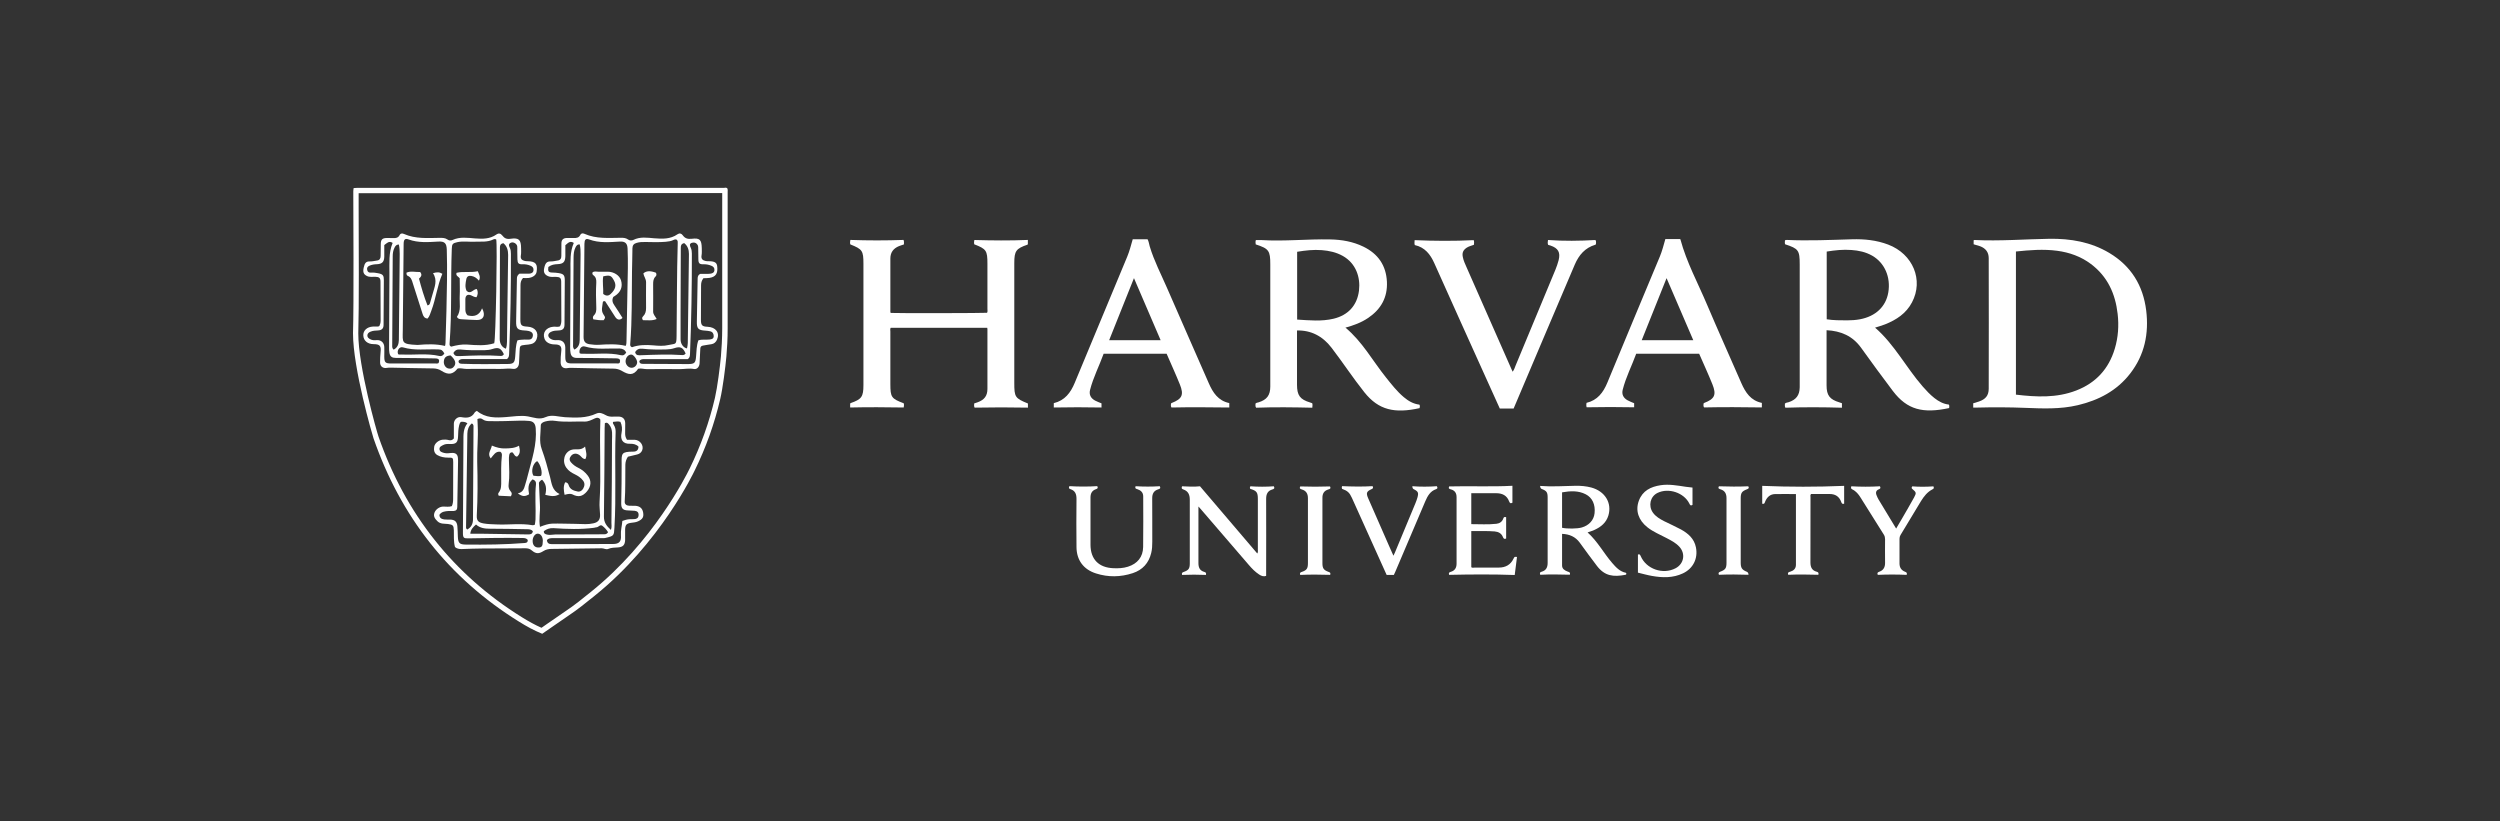<?xml version="1.0" encoding="UTF-8"?><svg id="Layer_1" xmlns="http://www.w3.org/2000/svg" viewBox="0 0 350 115"><rect x="0" y="0" width="350" height="115" fill="#333333" stroke="none"/><defs><style>.cls-1{fill:#fff;}</style></defs><path class="cls-1" d="M72.82,27.03h28.29s0,7.51,0,7.51c0,3.81,0,7.62,0,11.43,0,1.32-.09,2.96-.18,3.92-.14,1.5-.49,4.3-.84,5.82-.79,3.39-1.98,6.71-3.54,9.89-.5,1.03-5.12,10.28-13.77,17.22-1.16,.95-2.37,1.92-3.63,2.76-.66,.44-1.8,1.24-2.64,1.82-.28,.19-.52,.36-.7,.49-.84-.37-1.73-.85-2.76-1.49-9.55-5.94-16.3-14.44-20.06-25.28-.23-.66-2.83-9.75-2.83-14.44,.11-3.32,.07-12.93,.05-17.55,0-.88,0-1.59,0-2.08h22.63m28.69-.76c-.08,0-.17,.01-.25,.01-9.48,0-18.96,0-28.44,0-7.61,0-15.21,0-22.82,0-.17,0-.34,.02-.51,.03-.02,.15-.05,.3-.05,.45,0,2.58,.09,15.83-.04,19.87,0,4.93,2.71,14.24,2.87,14.71,3.79,10.93,10.51,19.55,20.37,25.67,1.04,.65,2.11,1.24,3.25,1.7,.17-.1,2.58-1.81,3.66-2.53,1.3-.86,2.5-1.84,3.7-2.81,9.19-7.37,13.88-17.31,13.97-17.49,1.58-3.21,2.78-6.55,3.59-10.03,.37-1.58,.72-4.43,.86-5.92,.09-.99,.19-2.65,.18-3.99,0-6.35,0-12.7,0-19.05,0-.18,.04-.38-.06-.56-.09-.07-.19-.08-.29-.08h0Z"/><path class="cls-1" d="M124.69,43.81c1,.06,13.09,.03,13.5-.02,.1-.17,.05-.37,.05-.55,0-2.11,0-4.21,0-6.32,0-1.84-.15-2.06-1.85-2.72-.04-.18-.04-.36,.02-.6,2.48,.07,4.97,.1,7.49-.01v.61s-.04,.05-.07,.06c-1.58,.54-1.83,.88-1.83,2.57,0,5.6,0,11.2,0,16.8,0,1.96,.11,2.13,1.91,2.86v.58c-2.49-.05-4.98-.05-7.46,0-.12-.2-.07-.39-.06-.59,.16-.05,.32-.1,.48-.16,.94-.34,1.37-.9,1.37-1.88,.01-2.79,0-5.58,0-8.37,0-.05-.01-.1-.03-.18h-13.51c-.11,.16-.05,.35-.05,.53,0,2.45,0,4.9,0,7.34,0,1.85,.14,2.05,1.87,2.7,.06,.18,.04,.36,0,.59-2.49-.04-4.99-.06-7.5,0v-.55s.05-.06,.08-.07c1.52-.53,1.78-.88,1.78-2.51,0-5.67,0-11.33,0-17,0-1.82-.15-2.03-1.83-2.7-.07-.19-.05-.38,0-.63,2.48,.09,4.96,.09,7.44,0,.11,.22,.04,.42,.06,.63-.25,.09-.48,.15-.7,.24-.77,.32-1.2,.87-1.2,1.73,0,2.48,0,4.96,0,7.45,0,.05,.02,.1,.04,.18Z"/><path class="cls-1" d="M255.72,46.24c0,.66,0,1.29,0,1.92,0,1.93,0,3.87,0,5.8,0,1.39,.44,1.96,1.79,2.37,.13,.04,.25,.08,.36,.12v.63c-2.65-.08-5.29-.09-7.91,0-.13-.2-.06-.39-.07-.58,.15-.14,.34-.14,.51-.19,1.06-.34,1.54-.97,1.56-2.08,.01-.62,0-1.23,0-1.85,0-5.12,0-10.24,0-15.36,0-1.98-.17-2.21-2.04-2.82-.07-.18-.04-.36-.02-.57,.08-.01,.16-.04,.24-.04,3.05,.14,6.1,0,9.15-.09,1.72-.05,3.42,.12,5.05,.74,3.48,1.32,4.99,4.97,3.34,8.09-.82,1.56-2.19,2.45-3.77,3.08-.46,.18-.94,.31-1.4,.46,2.71,2.34,4.34,5.57,6.67,8.24,.51,.58,1.03,1.14,1.64,1.62,.6,.47,1.25,.83,2.02,.91,.1,.17,.05,.33,.04,.49-3.64,.78-5.87,.27-7.9-2.42-1.51-1.99-2.98-4.01-4.44-6.04-1.18-1.63-2.8-2.34-4.83-2.44Zm.02-1.54c.98,.16,1.92,.14,2.86,.15,.6,0,1.2-.04,1.79-.15,2.19-.41,3.63-1.76,3.97-3.75,.37-2.15-.52-4.17-2.26-5.16-.9-.51-1.88-.72-2.89-.79-1.17-.09-2.31,.03-3.47,.22v9.47Z"/><path class="cls-1" d="M276.25,57.06v-.6c.26-.08,.53-.15,.78-.24,.93-.31,1.39-.83,1.39-1.8,.02-6.09,.01-12.19,0-18.28,0-.83-.43-1.38-1.21-1.67-.29-.1-.59-.18-.9-.27v-.56s.09-.05,.13-.04c3.5,.17,6.99-.11,10.48-.17,2.95-.04,5.8,.44,8.38,1.98,3.06,1.83,4.74,4.56,5.17,8.07,.39,3.22-.22,6.2-2.24,8.81-1.87,2.42-4.43,3.75-7.36,4.44-2.42,.57-4.87,.47-7.32,.37-2.24-.09-4.49-.1-6.73-.04-.18,0-.37,0-.6,0Zm5.98-21.85v20.04c2.87,.34,5.7,.48,8.44-.58,2.75-1.06,4.55-3.02,5.4-5.85,.48-1.6,.59-3.23,.4-4.88-.32-2.82-1.41-5.23-3.74-6.98-1.4-1.05-3-1.62-4.72-1.85-1.93-.26-3.86-.1-5.78,.1Z"/><path class="cls-1" d="M175.8,34.21c-.03-.21-.05-.39,.02-.6,.25,0,.51-.01,.76,0,3.22,.2,6.44-.16,9.66-.09,1.6,.03,3.17,.3,4.63,1.01,2.06,1,3.19,2.63,3.3,4.93,.1,2.17-.83,3.83-2.61,5.04-.97,.66-2.06,1.06-3.2,1.37,2.37,1.96,3.81,4.65,5.69,6.99,.77,.96,1.53,1.94,2.48,2.74,.64,.54,1.34,.95,2.19,1.05,.09,.16,.07,.33,.02,.49-3.49,.77-5.73,.28-7.72-2.21-1.61-2.02-3.03-4.19-4.6-6.24-1.26-1.65-2.92-2.48-4.84-2.42v.86c0,2.24,0,4.49,0,6.73,0,1.5,.42,2.06,1.84,2.49,.1,.03,.19,.07,.29,.1,.06,.19,.04,.37,.01,.63-2.63-.06-5.25-.1-7.86,0-.16-.21-.06-.4-.1-.56,.12-.15,.29-.15,.43-.19,1.17-.36,1.65-.99,1.65-2.22,0-1.9,0-3.8,0-5.7,0-3.8,0-7.6,0-11.4,0-1.92-.2-2.2-2.05-2.8Zm5.79,10.53c1.74,.11,3.43,.28,5.11-.12,2.03-.49,3.3-1.85,3.56-3.94,.22-1.85-.42-3.81-2.27-4.85-.91-.51-1.91-.73-2.94-.81-1.16-.09-2.31,.04-3.45,.23v9.5Z"/><path class="cls-1" d="M246.66,56.42v.62c-2.7-.04-5.4-.06-8.09,0-.14-.2-.07-.39-.07-.56,.03-.03,.06-.05,.09-.07,1.46-.56,1.74-1.13,1.15-2.6-.58-1.44-1.23-2.85-1.86-4.29h-8.81c-.61,1.68-1.45,3.29-1.89,5.04-.16,.64,.08,1.14,.66,1.47,.29,.17,.62,.28,.94,.42v.57c-2.22-.04-4.44-.05-6.65,0-.07-.22-.05-.41-.02-.62,1.53-.36,2.35-1.45,2.92-2.83,2.44-5.9,4.9-11.79,7.36-17.68,.32-.77,.52-1.59,.76-2.42h2.07s.03,.02,.04,.05c.86,3.2,2.45,6.11,3.73,9.14,1.56,3.68,3.21,7.32,4.8,10.98,.58,1.32,1.32,2.44,2.85,2.76Zm-16.81-8.79h7.21c-1.24-2.9-2.47-5.74-3.74-8.69-1.17,2.93-2.31,5.78-3.48,8.69Z"/><path class="cls-1" d="M163.3,49.52h-8.79c-.61,1.69-1.45,3.3-1.9,5.06-.17,.66,.09,1.17,.7,1.5,.28,.15,.59,.26,.9,.39v.58c-2.22-.04-4.44-.05-6.68,0v-.61c1.54-.37,2.36-1.46,2.93-2.84,2.44-5.9,4.9-11.79,7.36-17.69,.32-.77,.52-1.59,.76-2.41h2.08c.17,.29,.2,.66,.3,.99,.61,2.04,1.6,3.92,2.44,5.86,1.92,4.43,3.89,8.85,5.82,13.28,.58,1.34,1.33,2.48,2.88,2.8v.62c-2.7-.03-5.4-.06-8.09,0-.14-.2-.07-.39-.07-.56,.03-.03,.06-.05,.09-.07,1.47-.57,1.74-1.14,1.15-2.6-.58-1.44-1.23-2.85-1.86-4.31Zm-4.55-10.57c-1.18,2.96-2.32,5.81-3.47,8.68h7.21c-1.24-2.89-2.46-5.73-3.73-8.68Z"/><path class="cls-1" d="M211.88,57.19h-1.91c-.58-1.29-1.17-2.58-1.75-3.87-2.48-5.49-4.96-10.98-7.42-16.48-.56-1.25-1.33-2.22-2.73-2.53-.07-.22-.04-.42-.02-.69,2.75,.12,5.5,.14,8.27,0,.08,.23,.05,.43,.03,.65-.35,.13-.72,.21-1.03,.42-.5,.34-.65,.73-.52,1.32,.1,.49,.31,.94,.51,1.39,2.1,4.77,4.2,9.53,6.3,14.29,.05,.11,.1,.22,.16,.35,.22-.28,.3-.59,.42-.88,1.86-4.46,3.71-8.92,5.56-13.38,.18-.44,.34-.9,.46-1.36,.27-1.09-.06-1.67-1.13-2.04-.11-.04-.23-.06-.34-.1-.09-.21-.06-.41-.02-.68,2.22,.16,4.44,.13,6.64,0,.14,.21,.07,.4,.07,.58-.03,.03-.05,.07-.07,.08-1.45,.42-2.32,1.45-2.89,2.78-1.47,3.45-2.95,6.91-4.41,10.36-1.38,3.25-2.76,6.5-4.15,9.79Z"/><path class="cls-1" d="M218.69,74.75c0,1.49-.01,2.96,0,4.42,0,.48,.38,.7,.78,.85,.2,.07,.42,.1,.3,.44-1.36-.03-2.75-.07-4.14,.01-.08-.25-.05-.37,.2-.43,.62-.17,.84-.61,.84-1.23-.01-3.05,0-6.09,0-9.14,0-.76-.14-.95-.84-1.22q-.18-.07-.22-.42c1.66,.13,3.32,.01,4.97-.02,.74-.01,1.47,.05,2.19,.24,1.93,.52,2.93,2.16,2.4,3.93-.3,.99-1.03,1.59-1.93,2-.31,.14-.63,.24-.98,.36,1.39,1.24,2.25,2.89,3.44,4.27,.53,.61,1.07,1.21,1.92,1.38,.03,0,.05,.08,.07,.12,0,.09-.04,.15-.11,.16-1.72,.33-2.91,.18-4-1.23-.83-1.07-1.61-2.17-2.41-3.26-.61-.84-1.45-1.2-2.49-1.24Zm0-.86c.73,.16,2.13,.14,2.75-.04,1.03-.29,1.7-1.04,1.8-2,.13-1.2-.31-2.18-1.24-2.65-1.05-.54-2.17-.47-3.31-.27v4.97Z"/><path class="cls-1" d="M165.47,68.08c.85,.04,1.67,.09,2.53,0,2.66,3.13,5.33,6.26,8.02,9.41,.13-.2,.07-.37,.08-.53,0-2.36,0-4.72,0-7.09,0-.94-.16-1.16-1.06-1.43-.07-.11-.08-.21,.02-.36,1.09,.08,2.19,.08,3.28,0,.16,.3,0,.38-.2,.44-.66,.19-.88,.64-.88,1.32,.02,3.41,0,6.81,0,10.22v.56c-.39,.14-.69,0-.98-.19-.55-.36-1-.82-1.43-1.32-2.27-2.64-4.53-5.27-6.8-7.9-.06-.07-.13-.14-.27-.3,0,.25,0,.39,0,.54,0,2.46,.01,4.93,0,7.39,0,.64,.21,1.06,.83,1.23,.22,.06,.28,.17,.22,.42-1.11-.05-2.23-.05-3.34,0-.09-.3,.05-.35,.26-.43,.66-.23,.82-.48,.82-1.18,0-2.98,0-5.96,0-8.93,0-.7-.23-1.2-.91-1.43-.21-.07-.28-.17-.18-.41Z"/><path class="cls-1" d="M205.98,69.05v4.33c1.18,0,2.35,.08,3.52-.05,.45-.05,.81-.29,.96-.74,.07-.22,.19-.25,.4-.18v2.98c-.24,.13-.36,.02-.45-.2-.2-.52-.62-.74-1.16-.79-1.08-.09-2.16-.03-3.27-.05v5.06c.14,.12,.34,.05,.52,.05,1.11,0,2.23,0,3.34,0,.94,0,1.65-.39,2.06-1.26,.13-.27,.14-.26,.48-.23-.11,.83-.21,1.65-.32,2.53-3.07-.11-6.13-.09-9.18-.02-.1-.26,0-.36,.22-.42,.57-.16,.82-.56,.82-1.15,0-3.1,0-6.2,0-9.3,0-.57-.24-.95-.8-1.1-.2-.05-.38-.1-.24-.41,2.93-.08,5.89,.07,8.86-.09v2.37c-.28,.16-.38,.02-.46-.18-.31-.84-.96-1.15-1.81-1.15-1.16,0-2.32,0-3.51,0Z"/><path class="cls-1" d="M159,68.07c1.13,.07,2.26,.07,3.37,0,.15,.28,.02,.37-.2,.43-.64,.19-.87,.62-.86,1.28,.02,2.02,0,4.04,.01,6.06,0,.53-.02,1.06-.15,1.58-.34,1.41-1.21,2.37-2.58,2.82-1.7,.56-3.44,.59-5.15,.04-1.74-.55-2.71-1.85-2.73-3.67-.03-2.26-.02-4.52,0-6.78,0-.66-.19-1.14-.85-1.35-.22-.07-.27-.17-.14-.42,1.29,.08,2.61,.08,3.9,0,.15,.29,0,.36-.2,.43-.54,.19-.75,.59-.75,1.15,0,2.21,0,4.42,0,6.63,.01,2.04,1.16,3.2,3.21,3.28,.69,.03,1.37,0,2.03-.21,1.33-.42,2.11-1.36,2.13-2.76,.04-2.36,.01-4.73,.01-7.09,0-.54-.33-.84-.81-1-.18-.06-.39-.08-.25-.43Z"/><path class="cls-1" d="M187.88,68.42c-.05-.13-.04-.23,.01-.36,1.43,.06,2.86,.09,4.27,0,.13,.25,.06,.33-.14,.42-.7,.31-.8,.54-.47,1.29,.96,2.22,1.95,4.44,2.92,6.66,.19,.44,.39,.87,.61,1.37,.08-.17,.14-.29,.2-.42,.96-2.32,1.93-4.63,2.89-6.95,.1-.25,.2-.51,.27-.77,.19-.68,.11-.86-.53-1.18q-.18-.09-.18-.41c1.14,.09,2.28,.08,3.43,0,.1,.19,.14,.33-.1,.41-.83,.28-1.2,.96-1.52,1.7-1.39,3.28-2.79,6.57-4.19,9.85-.07,.15-.14,.31-.21,.46h-1.01c-.93-2.07-1.87-4.14-2.8-6.21-.69-1.53-1.37-3.05-2.06-4.57-.34-.75-.62-1-1.4-1.28Z"/><path class="cls-1" d="M236.95,68.27v2.42c-.28,.16-.35,0-.44-.19-.75-1.52-2.91-2.25-4.46-1.49-1.02,.5-1.32,1.8-.64,2.76,.4,.56,.98,.89,1.58,1.2,.78,.39,1.58,.74,2.34,1.15,1.01,.56,1.86,1.29,2.1,2.51,.31,1.55-.38,2.96-1.82,3.64-1.39,.66-2.86,.62-4.33,.36-.65-.11-1.3-.3-1.97-.46v-2.53c.23-.11,.3,.02,.39,.22,.78,1.81,3.1,2.62,4.87,1.7,1.19-.62,1.44-2.05,.53-3.03-.51-.55-1.17-.88-1.82-1.22-.89-.47-1.83-.85-2.63-1.48-1.27-1-1.72-2.34-1.21-3.73,.52-1.4,1.66-1.96,3.05-2.17,1.19-.18,2.36,.05,3.52,.22,.3,.04,.61,.07,.94,.11Z"/><path class="cls-1" d="M251.42,69.17c-1.01,0-1.97-.02-2.92,0-.67,.02-1.1,.41-1.36,1.01-.08,.18-.09,.43-.43,.34v-2.5c3.82,.16,7.63,.16,11.47,0v2.5c-.26,.08-.34-.04-.41-.25-.28-.77-.84-1.12-1.66-1.11-.86,.01-1.71,0-2.56,0-.14,.14-.08,.31-.08,.45,0,3.05,0,6.09-.01,9.14,0,.68,.23,1.13,.9,1.3,.22,.06,.27,.17,.21,.42-1.4-.04-2.82-.06-4.22,0-.12-.34,.08-.38,.3-.44,.46-.14,.78-.43,.78-.96,0-3.28,0-6.57,0-9.91Z"/><path class="cls-1" d="M266.91,80.48c-1.35-.06-2.69-.06-4.02,0-.11-.25-.04-.35,.19-.43,.6-.2,.84-.64,.83-1.26-.02-1.1,0-2.19,0-3.29,0-.23-.04-.43-.16-.63-1.09-1.74-2.18-3.48-3.27-5.21-.29-.47-.64-.9-1.15-1.14-.2-.1-.23-.22-.14-.44,1.32,.08,2.66,.08,4,0,.12,.22,.09,.33-.15,.42-.39,.15-.48,.46-.32,.84,.08,.19,.15,.38,.26,.56,.81,1.35,1.62,2.69,2.48,4.1,.3-.51,.58-.97,.84-1.43,.56-.98,1.14-1.95,1.68-2.94,.34-.64,.3-.7-.27-1.19-.11-.09-.1-.2,.01-.35,.98,.08,1.98,.07,2.96,0,.11,.23,.05,.33-.12,.41-.73,.37-1.21,.99-1.63,1.67-.96,1.58-1.9,3.17-2.86,4.74-.1,.17-.14,.34-.14,.53,0,1.15,.01,2.29,0,3.44,0,.57,.25,.95,.76,1.16,.21,.08,.34,.15,.24,.45Z"/><path class="cls-1" d="M182.04,68.1c1.38,.05,2.78,.05,4.16,0,.17,.33-.06,.37-.23,.42-.59,.18-.84,.57-.83,1.19,.01,3.05,0,6.09,0,9.14,0,.7,.17,.96,.82,1.2,.2,.07,.36,.12,.27,.43-1.4-.04-2.81-.06-4.2,.01-.1-.29,.02-.36,.24-.43,.68-.23,.84-.48,.84-1.22,0-3.03,0-6.06,0-9.09,0-.64-.25-1.05-.86-1.23-.2-.06-.37-.13-.22-.41Z"/><path class="cls-1" d="M244.81,80.47c-1.39-.05-2.77-.06-4.16,0-.11-.24-.05-.34,.18-.43,.73-.27,.88-.49,.88-1.26,0-3.01,0-6.03,0-9.04,0-.62-.23-1.06-.85-1.24-.19-.06-.38-.12-.21-.42,1.36,.05,2.74,.06,4.11,0,.16,.27,.01,.34-.19,.42-.72,.28-.87,.51-.87,1.27,0,3,0,5.99,0,8.99,0,.75,.17,1.01,.86,1.29q.22,.09,.23,.42Z"/><g><path class="cls-1" d="M87.79,61.57c.36,0,.71-.01,1.07,0,.76,.03,1.3,.8,1.05,1.46-.13,.33-.38,.52-.72,.6-.43,.11-.86,.21-1.28,.31-.24,.35-.35,.72-.36,1.12-.03,1.71,.03,3.42-.09,5.13-.03,.4,.24,.59,.61,.61,.29,.02,.58,0,.87,.01,.65,.05,1,.36,1.1,.94,.11,.64-.07,.94-.72,1.24-.32,.15-.66,.16-1,.21-.62,.1-.78,.29-.8,.92-.01,.5,0,.99,0,1.49-.03,.7-.31,.98-1.01,1.03-.46,.03-.92,.02-1.36,.21-.29,.13-.59-.09-.91-.09-2.35,.03-4.69,.05-7.04,.09-.39,0-.78,.08-1.12,.3-.65,.41-1.05,.4-1.63-.09-.27-.23-.54-.3-.88-.3-2.02,.02-4.05,.01-6.07,.03-.96,0-1.92,.05-2.88,.08-.33,0-.65-.05-.92-.28-.21-.77-.14-1.56-.16-2.34-.02-.69-.14-.8-.82-.89-.49-.06-1.04,.03-1.46-.37-.35-.34-.63-.69-.43-1.22,.18-.48,.73-.85,1.24-.85,.39,0,.78,.08,1.19-.06,.14-.31,.18-.65,.18-.99,0-1.73,.01-3.46,.01-5.19,0-.6-.08-.62-.71-.61-.52,0-1.06-.09-1.52-.36-.44-.26-.51-.71-.43-1.18,.08-.47,.61-.9,1.15-.97,.29-.03,.58-.03,.87,.05,.27,.08,.51,.03,.73-.23,0-.66,0-1.36,0-2.06,0-.55,.51-1.02,1.04-.92,.76,.14,1.44,.12,1.88-.65,.05-.09,.18-.14,.3-.23,1.21,1.02,2.63,.98,4.09,.87,1.02-.07,2.06-.27,3.07-.09,.84,.15,1.59,.5,2.49,.09,.84-.39,1.79-.03,2.69,.02,1.5,.08,2.98,.15,4.39-.51,.45-.21,.9-.01,1.27,.2,.35,.21,.69,.25,1.07,.23,.26-.01,.51-.02,.77-.01,.61,.02,.93,.36,.93,.97,0,.46,0,.92-.01,1.39,0,.28,.04,.54,.24,.86Zm-12.17,12.18c.61-.24,1.12-.41,1.64-.44,.53-.03,1.06,0,1.59,0,1.04,.02,2.09,.03,3.13,.07,.36,.01,.72-.04,1.07-.11,.7-.14,.99-.52,.96-1.22-.02-.6-.11-1.2-.07-1.79,.24-3.78-.03-7.56,.11-11.34,0-.08-.02-.17-.02-.23-.24-.26-.47-.24-.76-.11-.45,.21-.9,.45-1.41,.44-1.38-.04-2.77,.11-4.16-.1-.45-.07-.93-.03-1.38,.09-.29,.08-.61,.25-.61,.55,0,1.1-.27,2.22,.13,3.31,.47,1.29,.83,2.6,1.17,3.92,.23,.9,.28,1.88,1.34,2.38-.74,.47-1.37,.23-2.01,.11,.23-.92,.1-1.54-.44-2.12-.19,.08-.34,.21-.45,.42,.05,1.01,.08,2.03,.14,3.06,.07,1.01-.18,2.03,.01,3.13Zm-3.1-4.68c.7-.16,.85-.66,.99-1.15,.15-.49,.29-.98,.41-1.48,.54-2.13,1.27-4.22,1.08-6.48-.05-.64-.32-.99-.96-1.03-.39-.03-.79-.05-1.18-.04-1.43,.04-2.87,.1-4.3,.07-.34,0-.68-.03-.98-.25-.22-.17-.46-.18-.74-.04,.01,.31,.03,.62,.04,.92,.09,1.69-.11,3.39-.07,5.08,.07,2.5,.08,5-.06,7.49-.04,.79,.27,.99,.95,1.12,.61,.11,1.23,.11,1.84,.14,1.67,.08,3.35-.19,5.02,.11,.09,.02,.19-.04,.32-.07,.03-.25,.08-.48,.09-.72,.07-1.66-.11-3.32,.07-4.98,.03-.33-.14-.54-.48-.65-.69,.59-.62,1.35-.49,2.09-.57,.34-.92,.34-1.57-.12Zm13.33-10.04c-.11,.2,0,.31,.08,.45,.19,.3,.27,.63,.26,.98-.16,4.48,.1,8.96-.17,13.44-.07,1.1-.05,1.13-1.3,1.42-.11,.03-.24,.02-.36,.02-2.31,0-4.63,0-6.94,0-.31,0-.61,0-.85,.26,.03,.45,.29,.58,.69,.58,2.85-.01,5.69-.01,8.54-.02,.89,0,1.2-.34,1.13-1.23-.05-.68,.15-1.32,.2-2,.19-.06,.34-.12,.51-.16,.37-.1,.75-.08,1.12-.09,.34-.01,.61-.13,.64-.52,.04-.4-.16-.61-.55-.65-.31-.02-.61-.04-.92-.05-.73-.02-.97-.28-.96-1.01,.03-1.85,.08-3.7,.06-5.55-.02-1.43-.05-1.66,1.62-1.67,.5,0,.72-.23,.74-.7-.32-.33-.74-.41-1.14-.4-1.12,.05-1.42-.63-1.23-1.53,.11-.53,.07-1.05-.16-1.54-.36-.11-.69-.02-1.01,0Zm-11.96,16.56c-.18-.23-.43-.26-.69-.27-2.52-.04-5.04,0-7.56,.05-.72,.02-.83-.05-.83-.78,.02-4.28,.05-8.56,.07-12.84,0-.87-.04-1.75,.56-2.49-.31-.22-.61-.22-.9-.21-.17,.14-.21,.33-.26,.51-.12,.5-.14,1.02-.15,1.53-.03,.86-.28,1.1-1.12,1.07-.33-.01-.66-.02-.95,.14-.25,.13-.58,.25-.53,.61,.04,.35,.36,.41,.64,.5,.39,.12,.78,0,1.17,0,.49,0,.73,.24,.77,.7,.01,.14,.02,.27,.02,.41-.04,2.16-.08,4.31-.11,6.47,0,.37-.18,.53-.52,.55-.24,.01-.48-.02-.72,0-.47,.04-.96,.08-1.26,.53,0,.47,.32,.6,.67,.65,.27,.04,.55,.01,.82,.02,.65,.02,.95,.27,1.02,.9,.05,.49,.05,.99,.07,1.49,.04,.89,.23,1.1,1.1,1.11,2.76,.03,5.52,0,8.27-.22,.3-.02,.44-.14,.42-.44Zm11.64-1.4c.14-.41,.07-.72,.07-1.02,.04-3.83,.08-7.67,.08-11.5,0-.74,.15-1.54-.39-2.21-.17-.21-.3-.37-.61-.21-.01,.23-.03,.46-.03,.7-.03,4.13-.04,8.25-.1,12.38-.01,.82,.38,1.32,.98,1.86Zm-20.13-.05c.57-.3,.81-.79,.82-1.41,.03-4.3,.05-8.59,.07-12.89,0-.19,.05-.42-.24-.56-.44,.37-.61,.87-.62,1.43-.07,4.3-.13,8.59-.18,12.89,0,.18-.06,.38,.16,.54Zm19.73,.37c-.22-.37-.5-.67-.82-.91-.29-.21-.51,.2-.79,.22-.12,0-.23,.05-.35,.07-1.89,.25-3.79,.18-5.68,.05-.54-.03-.96,.13-1.35,.42-.03,.35,.2,.42,.44,.48,.38,.1,.75,0,1.12-.01,2.22,0,4.45-.02,6.67-.03,.27,0,.56,.05,.76-.3Zm-19.29,.21c.53,0,.98,0,1.44,0,2.22,.03,4.44,.07,6.67,.1,.31,0,.58-.04,.65-.44-.21-.27-.51-.29-.82-.29-1.73-.03-3.45-.07-5.18-.07-.72,0-1.4-.08-1.96-.59-.4,.36-.75,.69-.8,1.3Zm10.16,1.05c0-.62-.29-1.06-.72-1.06-.37,0-.7,.46-.71,.98-.01,.61,.28,.96,.8,.96,.48,0,.62-.19,.62-.89Zm-1.32-9.17c.37,.03,.72,.11,1.07,.02,.24-.45-.08-1.62-.55-2.07-.6,.33-.9,1.43-.52,2.05Z"/><path class="cls-1" d="M98.47,38.97c-.25,.31-.32,.63-.32,.99,0,1.61-.01,3.22-.02,4.83,0,.75,.17,.93,.93,.96,1.15,.05,1.74,.83,1.33,1.79-.15,.35-.42,.6-.8,.65-.24,.03-.47,.07-.7,.11-.85,.13-.85,.12-.87,.96-.02,.55-.04,1.09-.08,1.64-.04,.47-.37,.84-.79,.76-.67-.13-1.33,.02-2,.02-1.53-.02-3.05-.01-4.58,0-.41,0-.81-.15-1.22-.06-.7,1.03-1.36,.84-2.25,.33-.39-.23-.76-.34-1.2-.34-1.97-.02-3.94-.07-5.91-.11-.17,0-.34,0-.51,.03-.6,.12-.99-.18-.99-.8,0-.5,.01-.99,.08-1.48,.11-.77-.14-1.03-.92-1.03-.7,0-1.25-.31-1.42-.8-.31-.86,.23-1.59,1.24-1.68,.3-.03,.61,.08,.92-.05,.15-.25,.2-.53,.2-.82,0-1.8,0-3.6-.02-5.39,0-.56-.16-.7-.74-.72-.37-.01-.75,.07-1.11-.1-.48-.22-.65-.54-.54-1.08,.15-.75,.37-1,.95-.98,.33,.01,.64-.09,.96-.13,.36-.04,.51-.3,.5-.66,0-.58,.02-1.16,.01-1.75,0-.49,.26-.72,.72-.74,.32-.01,.65,0,.98,0,.4,.02,.74-.02,.95-.44,.12-.25,.38-.24,.59-.14,1.65,.73,3.39,.56,5.11,.55,.35,0,.68,.02,.98,.24,.22,.16,.51,.18,.74,.06,.95-.48,1.95-.31,2.92-.23,1.15,.09,2.26,.14,3.26-.56,.27-.19,.54-.13,.72,.12,.32,.45,.69,.58,1.27,.51,1.14-.14,1.38,.13,1.41,1.3,0,.34,.03,.69-.03,1.02-.09,.5,.15,.7,.57,.79,.13,.03,.27,.03,.41,.03,.84,0,1.16,.19,1.21,.72,.11,.99-.19,1.46-1.05,1.61-.28,.05-.58,.04-.89,.05Zm-3.68-5.38c-.17-.12-.34-.07-.49,0-.34,.18-.71,.22-1.09,.26-.94,.08-1.88,.05-2.83,.03-.43-.01-.85,0-1.27,.13-.37,.11-.56,.32-.57,.74,0,1.08-.05,2.16-.06,3.24-.05,3.39,.03,6.78-.25,10.16-.02,.22,.02,.37,.25,.46,.96-.34,1.97-.35,2.98-.26,.72,.07,1.45,.12,2.15-.05,.98-.23,1.1,.05,1.11-1.23,.06-4.33,.03-8.66,.16-12.99,0-.17,.03-.34-.1-.48Zm-7.19,14.83c.12-.26,.1-.5,.11-.74,.07-3.39,.14-6.78,.19-10.16,.01-.91,0-1.81-.04-2.72-.03-.74-.35-1.02-1.07-.98-1.45,.08-2.9,.23-4.32-.3-.47-.17-.64,.03-.65,.61-.04,4.35-.08,8.69-.12,13.04,0,.62,.23,.93,.83,1.02,.46,.07,.92,.11,1.38,.08,1.22-.08,2.44-.14,3.68,.15Zm10.15-.76c.55-.19,1.09-.06,1.61-.13,.28-.04,.56-.1,.56-.47,0-.34-.15-.6-.5-.68-.22-.05-.44-.08-.66-.09-1.01-.06-1.22-.28-1.2-1.28,.04-2,.08-4,.11-6.01,0-.3,.09-.53,.37-.66,.24,0,.46,0,.68,0,.24,0,.48,.02,.72-.02,.27-.04,.54-.13,.58-.48,.03-.33-.14-.51-.42-.63-.34-.14-.68-.22-1.05-.21-.63,.02-.77-.11-.78-.72-.01-.5,0-.99-.02-1.49,0-.14,0-.29-.04-.4-.16-.37-.49-.5-.84-.4-.39,.12-.31,.41-.16,.71,.12,.25,.15,.52,.15,.8,.01,4.69-.07,9.38-.26,14.07-.01,.25-.03,.52-.31,.71-1.99,0-4.01,0-6.03,0-.27,0-.56-.02-.75,.27,0,.31,.21,.39,.47,.39,2.11,.01,4.21,.02,6.32,.03,.94,0,1.08-.15,1.15-1.08,.06-.74,.06-1.5,.31-2.21Zm-20.98-10.3c-.09,.65,.02,.79,.6,.8,.27,0,.55,.03,.82,.07,.74,.12,.88,.3,.88,1.05-.02,2.05-.03,4.11-.04,6.16,0,.53-.22,.79-.76,.82-.39,.02-.79,.02-1.15,.21-.46,.24-.48,.67-.05,.96,.28,.19,.6,.21,.94,.19,.68-.05,1.11,.33,1.13,1.01,.01,.43,0,.86,0,1.28,0,.8,.16,.97,.95,.97,2.07,0,4.15,0,6.22,0,.15,0,.31,.04,.44-.07,.15-.45,.03-.63-.5-.64-1.83-.03-3.67-.06-5.5-.06-.51,0-.78-.22-.87-.67-.05-.25-.06-.51-.06-.77,.01-3.6,.03-7.19,.05-10.79,0-1.29-.09-2.6,.46-3.87-.54-.36-.82,.03-1.18,.32,0,.51,0,1.02,0,1.54-.02,.8-.29,1.08-1.08,1.11-.45,.02-.88,.08-1.27,.38Zm19-3.32c-.44,.11-.46,.38-.46,.69,0,3.06-.02,6.13-.03,9.19,0,1.2-.01,2.4,0,3.59,0,.64,.38,1.17,.9,1.27,.04-.25,.11-.5,.11-.75,.06-4.16,.12-8.32,.16-12.48,0-.58-.17-1.14-.68-1.53Zm-15.35,14.9c.58-.3,.74-.79,.74-1.37,.04-3.99,.08-7.98,.12-11.97,0-.46,0-.92-.12-1.38-.35-.03-.49,.2-.61,.46-.2,.41-.24,.85-.25,1.3-.02,4.07-.05,8.15-.07,12.22,0,.23-.05,.48,.18,.73Zm15.57,.56c-.36-.85-.74-1.04-1.57-.76-.36,.12-.73,.17-1.11,.18-1.13,.03-2.26,.03-3.39-.1-.44-.05-.77,.09-1,.48,.11,.52,.53,.44,.89,.43,1.9-.07,3.79-.15,5.69-.02,.18,.01,.34-.02,.48-.21Zm-14.85-.06c.19,.13,.37,.07,.53,.08,1.76,.09,3.53-.2,5.27,.21,.32,.08,.56-.07,.73-.39-.2-.38-.49-.53-.94-.55-1.62-.04-3.25,.2-4.85-.28-.48-.14-.85,.36-.74,.92Zm8.06,1.27c0-.39-.5-1.06-.8-1.07-.43-.02-.81,.41-.82,.93,0,.49,.38,.91,.84,.92,.41,0,.78-.35,.78-.78Z"/><path class="cls-1" d="M53.11,45.65c.11-.23,.18-.48,.18-.76-.01-1.81-.01-3.63-.02-5.44,0-.53-.17-.68-.71-.7-.41-.01-.82,.08-1.21-.12-.45-.23-.57-.54-.43-1.17,.14-.66,.34-.88,.88-.86,.35,.01,.67-.09,1.01-.13,.33-.04,.48-.29,.48-.63,0-.56,0-1.13,.02-1.69,.01-.62,.22-.82,.84-.83,.31,0,.62,0,.93,.01,.36,.02,.67-.04,.86-.41,.13-.27,.4-.27,.63-.16,1.61,.71,3.32,.56,5.01,.54,.38,0,.75,0,1.08,.24,.2,.15,.48,.17,.69,.06,1.03-.48,2.1-.3,3.17-.22,1.04,.08,2.06,.09,2.96-.54,.33-.23,.6-.18,.84,.13,.29,.38,.6,.54,1.14,.46,1.18-.18,1.48,.13,1.49,1.31,0,.34,.03,.69-.03,1.02-.08,.47,.13,.67,.54,.77,.13,.03,.27,.04,.41,.04,1.12,.02,1.43,.39,1.25,1.5-.07,.44-.52,.78-1.16,.85-.25,.03-.51,0-.74,0-.28,.31-.35,.63-.35,.98,0,1.59-.01,3.18-.02,4.78,0,.86,.12,1,.99,1.05,1.09,.06,1.64,.81,1.28,1.76-.14,.36-.4,.6-.77,.68-.26,.06-.53,.09-.8,.11-.75,.08-.78,.11-.81,.87-.02,.56-.05,1.13-.08,1.69-.03,.53-.37,.88-.86,.8-.6-.1-1.19,.02-1.79,.01-1.58-.02-3.15-.01-4.73,0-.41,0-.81-.16-1.22-.05-.66,.83-1.3,.93-2.25,.32-.37-.24-.73-.33-1.15-.34-1.99-.02-3.97-.07-5.96-.11-.17,0-.34,0-.51,.03-.57,.11-.98-.19-.98-.77,0-.48,.02-.96,.07-1.43,.1-.87-.1-1.12-.98-1.12-.84,0-1.41-.49-1.44-1.21-.03-.69,.51-1.2,1.34-1.25,.17-.01,.34,0,.51,0,.14,0,.27,.02,.41-.09Zm16.08,2.39c.21-.38,.46-14.03,.28-14.52-.13-.06-.28-.07-.4,0-.84,.42-1.74,.28-2.62,.32-.8,.04-1.61-.11-2.41,.06-.68,.15-.77,.27-.79,.96-.17,4.41,.03,8.83-.31,13.24-.01,.19,0,.34,.23,.43,.72-.19,1.47-.35,2.25-.29,1.26,.09,2.52,.21,3.79-.19Zm-6.88,.38c.03-.16,.06-.28,.06-.4,.04-1.49,.09-2.98,.13-4.46,.06-2.87,.14-5.75,.05-8.62-.03-.9-.31-1.17-1.19-1.12-1.4,.08-2.8,.2-4.16-.3-.5-.19-.68,.02-.69,.61-.04,4.06-.07,8.11-.12,12.17-.02,1.67-.22,1.89,2.01,1.99,.03,0,.07,0,.1,0,1.26-.11,2.51-.16,3.8,.14Zm10.39-10.11c.46,0,.94,.02,1.42,0,.27-.02,.54-.13,.57-.48,.03-.33-.14-.51-.42-.63-.35-.15-.71-.22-1.1-.2-.56,.02-.71-.13-.73-.68-.01-.39-.02-.79-.02-1.18,0-.22,.02-.45-.01-.67-.06-.34-.5-.62-.83-.51-.41,.14-.36,.42-.2,.74,.13,.26,.15,.56,.15,.85,.02,4.66-.07,9.31-.25,13.96-.01,.27-.02,.55-.31,.76-1.97,0-3.98,0-5.98,0-.29,0-.59-.03-.79,.26-.02,.34,.21,.39,.47,.4,2.12,.08,4.25,.04,6.37,.03,.86,0,1.02-.18,1.09-1.04,.06-.76,.06-1.53,.31-2.26,.35-.12,.68-.08,1-.12,.44-.04,1.04,.2,1.16-.5,.08-.5-.31-.73-1.15-.77-1-.05-1.21-.28-1.19-1.28,.04-2,.08-4,.11-6,0-.26,.08-.47,.35-.67Zm-18.9-3.99c0,.56,.01,1.09,0,1.62-.02,.73-.31,1.02-1.03,1.05-.36,.01-.71,.06-1.05,.21-.28,.13-.38,.31-.31,.61,.07,.3,.28,.38,.53,.36,.35-.03,.69,.02,1.02,.09,.66,.13,.78,.31,.78,.97-.01,2.09-.02,4.17-.04,6.26,0,.49-.24,.74-.76,.77-.38,.02-.75,.03-1.1,.19-.23,.1-.41,.26-.41,.53,0,.26,.19,.39,.38,.5,.28,.16,.58,.17,.9,.14,.61-.06,1.07,.34,1.09,.95,.02,.44,0,.89,0,1.33,0,.84,.14,.99,.98,.99,2.06,0,4.11,0,6.17,0,.15,0,.31,.03,.45-.06,.18-.44,.06-.64-.47-.65-1.83-.04-3.66-.06-5.5-.07-.54,0-.81-.17-.91-.69-.05-.25-.05-.51-.05-.77,.01-3.46,.02-6.91,.05-10.37,.01-1.43-.13-2.87,.45-4.27-.51-.34-.8,.03-1.17,.3Zm17.03,14.5c.11-.34,.15-.66,.15-.98,0-1.16,.02-2.33,.04-3.49,.04-2.89,.09-5.78,.12-8.67,0-.64-.16-1.24-.68-1.64-.39,.09-.48,.31-.47,.63,.01,.41,0,.82,0,1.23-.01,3.85-.02,7.69-.03,11.54,0,.68,.32,1.2,.87,1.38Zm-14.99-14.59c-.35,0-.49,.21-.61,.45-.19,.38-.25,.78-.25,1.2-.03,4.14-.05,8.28-.07,12.43,0,.21-.04,.45,.21,.64,.54-.29,.71-.77,.72-1.35,.04-4.02,.08-8.04,.12-12.07,0-.43-.02-.85-.12-1.3Zm14.7,15.35c-.42-.85-.75-1-1.6-.72-.36,.12-.73,.16-1.11,.17-1.13,.02-2.26,.02-3.39-.1-.45-.05-.75,.12-.97,.49,.21,.43,.33,.45,.98,.43,1.86-.08,3.73-.15,5.59-.02,.2,.01,.38-.01,.5-.24Zm-8.33-.1c-.28-.47-.4-.54-.85-.56-1.65-.07-3.32,.2-4.95-.29-.5-.15-.89,.46-.67,.96,.16,.09,.33,.03,.5,.04,1.76,.09,3.52-.2,5.27,.21,.3,.07,.53-.07,.7-.36Zm.87,.28c-.62,.05-.89,.29-.94,.81-.05,.46,.21,.9,.6,1.01,.37,.1,.67-.02,.88-.35,.26-.43,.09-.9-.54-1.47Z"/><path class="cls-1" d="M79.04,69.26c-.12-.6-.2-1.17,.08-1.74,.31,.01,.43,.2,.49,.39,.19,.62,.71,.79,1.26,.9,.33,.07,.6-.11,.77-.4,.21-.36,.27-.74,0-1.11-.3-.41-.72-.68-1.17-.9-.46-.22-.87-.48-1.17-.9-.66-.91-.3-2.22,.72-2.53,.6-.18,1.28,.16,1.89-.45,.12,.71,.33,1.22,.04,1.75-.37-.02-.51-.27-.7-.45-.44-.41-.97-.41-1.3,0-.25,.31-.28,.6,0,.92,.28,.33,.63,.57,1.02,.76,.53,.26,.98,.63,1.33,1.1,.52,.69,.47,1.5-.13,2.2-.62,.73-1.21,.84-2.04,.41q-.32-.16-1.07,.06Z"/><path class="cls-1" d="M72.66,62.39c.21,.79,.13,1.2-.27,1.54-.36-.03-.42-.41-.64-.6-.29-.03-.42,.13-.46,.37-.04,.23-.05,.48-.04,.71,.03,1.13,.11,2.26-.04,3.38-.05,.38,.02,.71,.28,1,.19,.2,.21,.41,.03,.69-.58-.03-1.16-.06-1.7-.08-.1-.2-.09-.33-.01-.42,.4-.5,.36-1.08,.36-1.66,0-1.16-.04-2.33,.09-3.49,.02-.21,.02-.41-.2-.58-.68-.11-.96,.46-1.36,.93-.52-.68,.05-1.17,.16-1.8,.65,.27,1.25,.43,1.91,.4,.65-.02,1.28-.03,1.9-.39Z"/><path class="cls-1" d="M91.93,44.66c-.66,.29-1.31,.15-1.91,.17-.16-.22-.16-.38,.01-.54,.33-.32,.42-.72,.42-1.17,0-1.2-.02-2.39,0-3.59,.01-.48-.31-.82-.38-1.25,.39-.37,.97-.4,1.76-.1,.09,.18,.11,.38-.04,.52-.32,.3-.35,.68-.35,1.08,0,1.28,.02,2.56,0,3.84,0,.41,.28,.64,.49,1.03Z"/><path class="cls-1" d="M87.14,44.52c-.35,.34-.72,.29-1.01-.15-.49-.74-.96-1.49-1.41-2.19-.19-.06-.31,.03-.32,.1-.05,.58-.3,1.16,.08,1.73,.3,.44,.28,.46,.03,.82-.48,.02-.97-.03-1.44-.12-.11-.22-.07-.41,.07-.55,.33-.32,.36-.72,.34-1.14-.04-1.15-.07-2.29,0-3.44,.02-.42-.04-.78-.4-1.04-.15-.1-.17-.24-.13-.4,.26-.21,.54-.1,.8-.1,.45,0,.89,0,1.34,0,.85,0,1.64,.51,1.85,1.2,.27,.9-.03,1.67-.87,2.2-.07,.05-.14,.09-.21,.13-.22,.44-.11,.81,.16,1.19,.4,.57,.76,1.17,1.13,1.75Zm-2.69-5.83c-.13,.83,.04,1.66,0,2.46,.39,.31,.74,.31,1.07-.02,.65-.62,.79-1.19,.46-1.81-.4-.76-.58-.84-1.53-.63Z"/><path class="cls-1" d="M66.72,41.61c-.3,0-.51-.15-.74-.25-.5-.22-.81-.02-.83,.51-.01,.48,0,.96,0,1.44,0,.32,.07,.61,.31,.84,.9,.23,1.64,.04,2.03-.99,.54,1,.18,1.66-.73,1.64-.68-.02-1.37-.05-2.05-.1-.26-.02-.56,0-.74-.34,.62-.89,.34-1.92,.39-2.91,.04-.83,0-1.67,0-2.49-.18-.25-.59-.34-.44-.77,.97-.23,1.96,.01,2.97-.22,.17,.43,.44,.78,.16,1.32-.32-.38-.65-.59-1.07-.66-.37-.06-.61,.06-.69,.43-.12,.57-.22,1.15,.04,1.67,.59,.52,.91-.26,1.42-.27,.21,.41,.16,.78-.04,1.16Z"/><path class="cls-1" d="M56.91,38.17c.63-.28,1.29-.05,1.91-.09,.35,.42,.1,.69-.16,.93,.34,1.29,.71,2.54,1.19,3.75,.32-.06,.33-.27,.38-.43,.12-.39,.23-.78,.34-1.18,.26-.96,.72-1.9,.05-2.9,.53-.18,.92-.17,1.31,.08-.72,1.68-.9,3.49-1.54,5.16-.15,.39-.25,.81-.53,1.11-.43-.04-.58-.3-.69-.63-.45-1.43-.91-2.86-1.37-4.29-.13-.42-.23-.86-.71-1.06-.13-.05-.2-.19-.18-.45Z"/></g></svg>